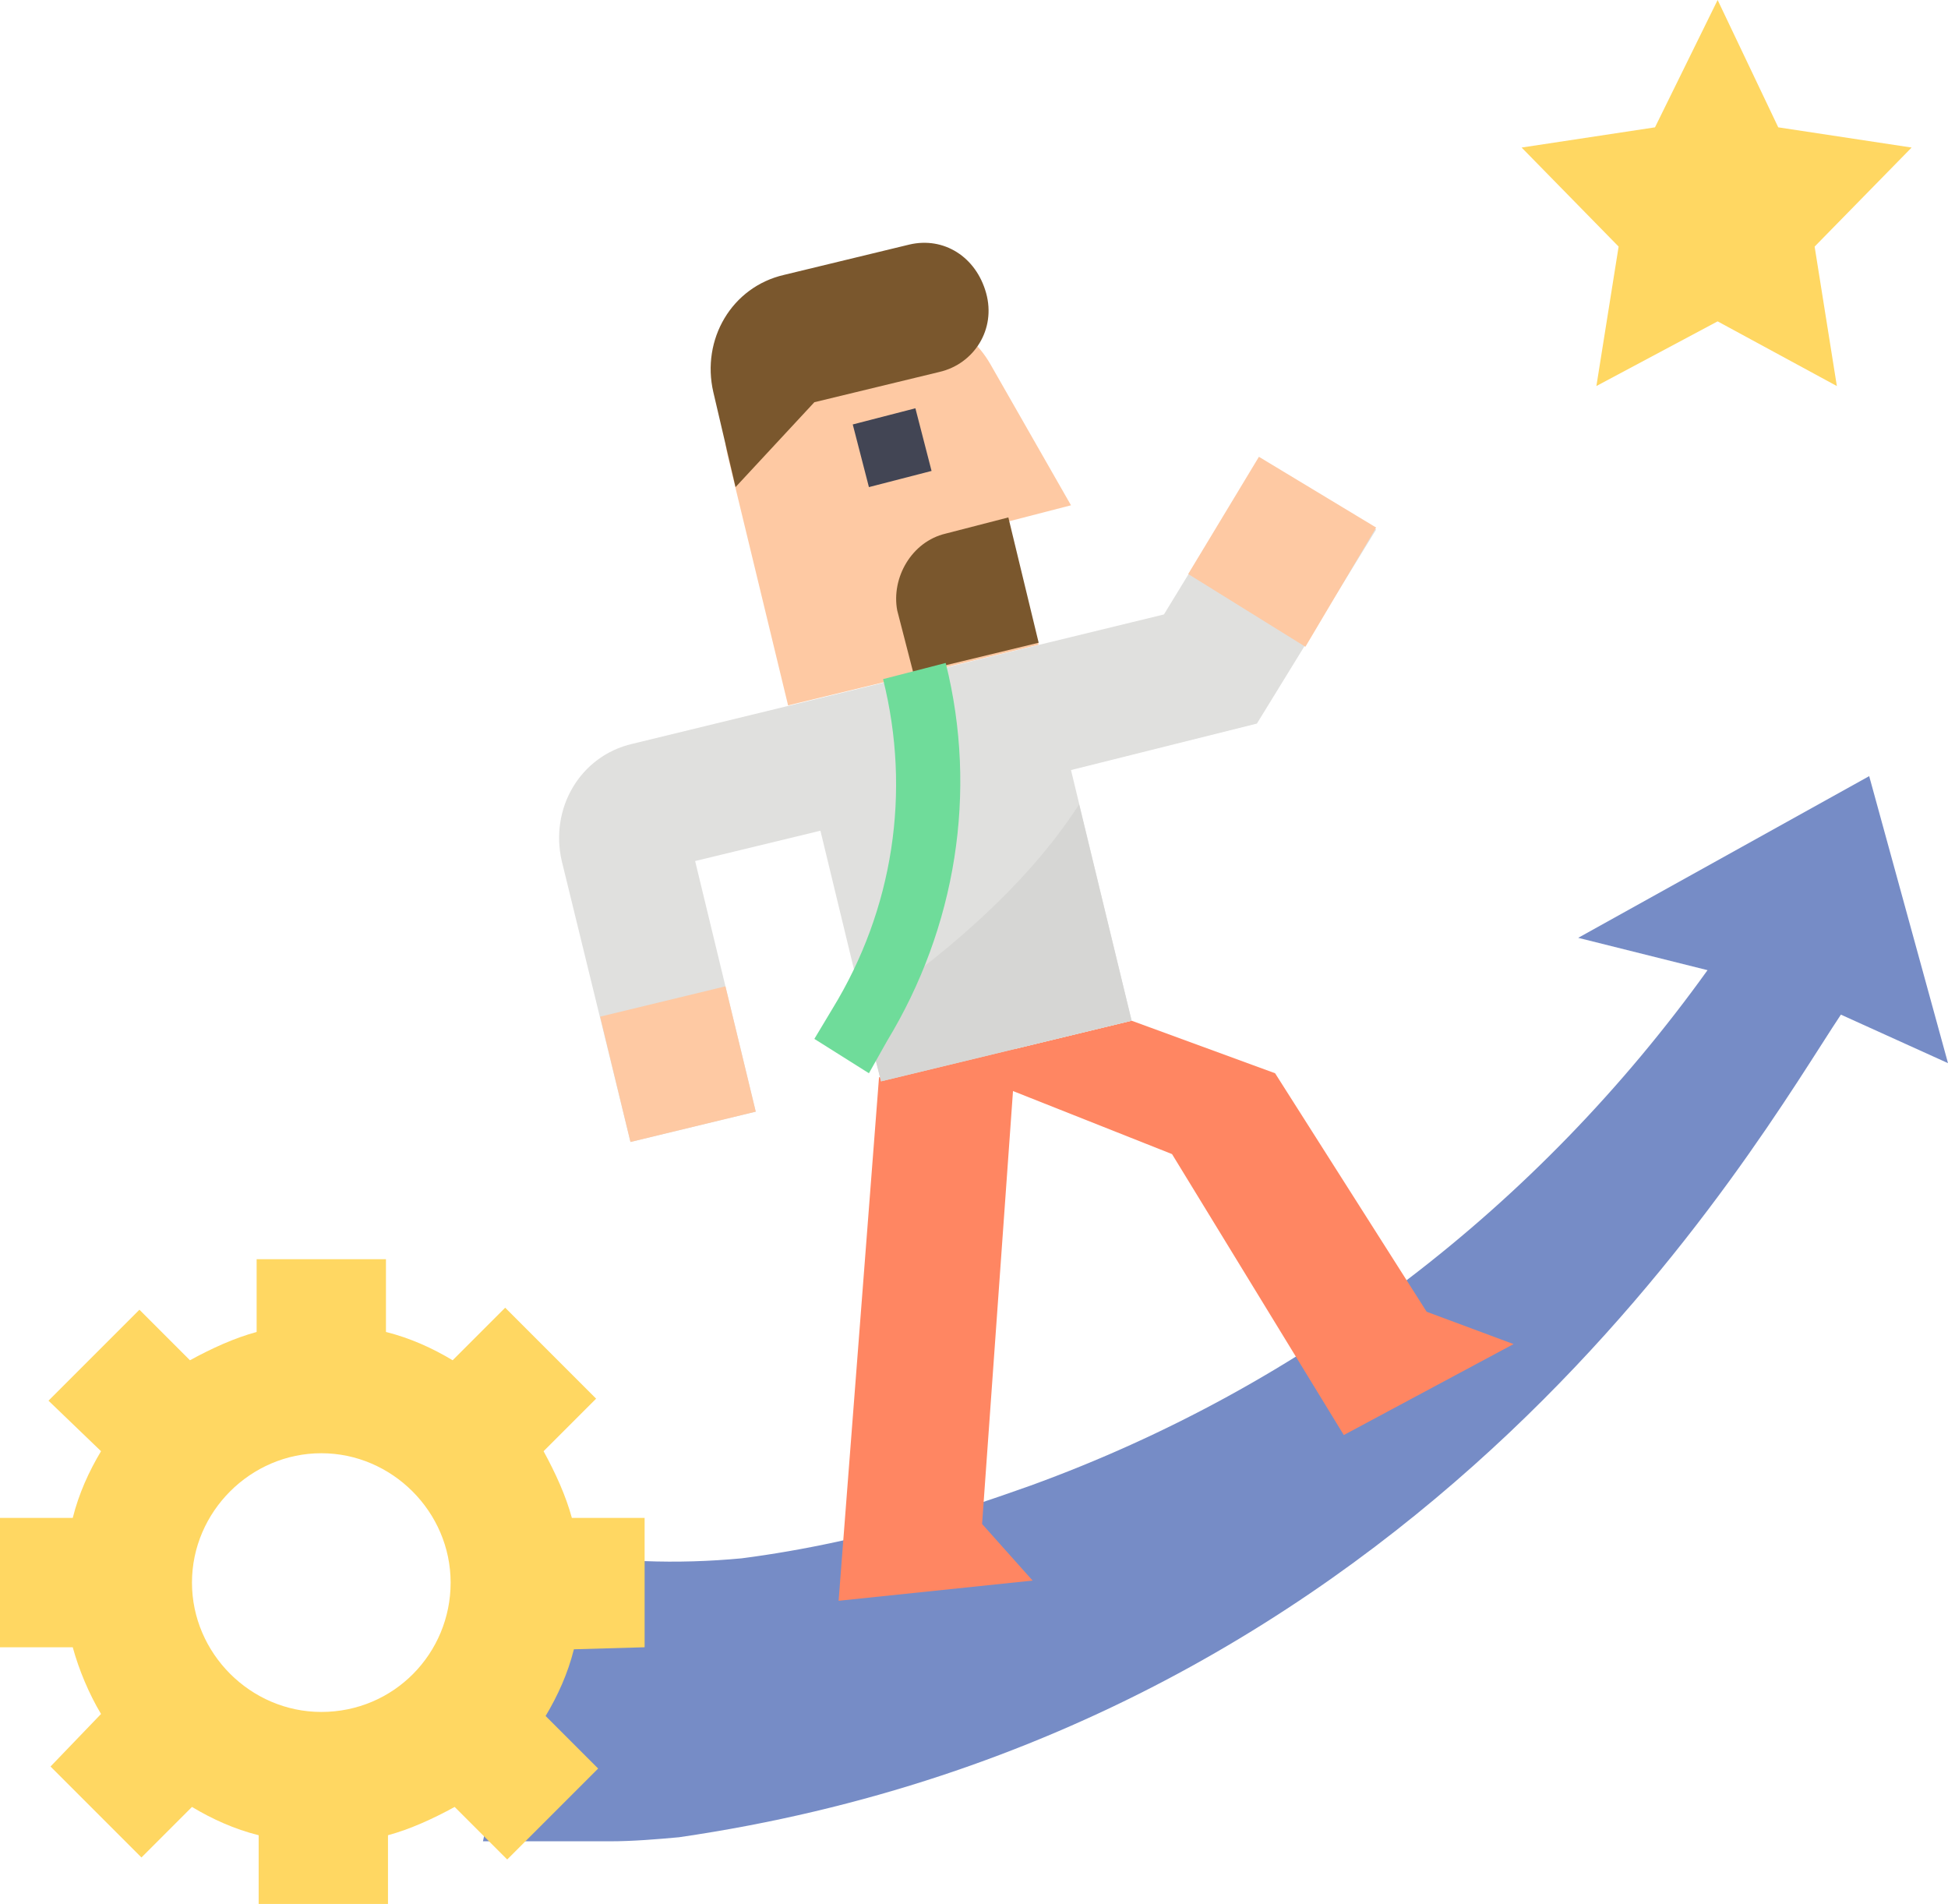<svg xmlns="http://www.w3.org/2000/svg" xmlns:xlink="http://www.w3.org/1999/xlink" id="Pro_plans_icons_Pro-plan_24" x="0px" y="0px" viewBox="0 0 96.4 94.2" style="enable-background:new 0 0 96.4 94.2;" xml:space="preserve"><style type="text/css">	.st0{fill:#768CC6;}	.st1{fill:#FFD762;}	.st2{fill:#FEC9A3;}	.st3{fill:#FF8662;}	.st4{fill:#7A572D;}	.st5{fill:#424554;}	.st6{fill:#E0E0DE;}	.st7{fill:#D6D6D4;}	.st8{fill:#6FDC9A;}</style><path id="Path_7789" class="st0" d="M92.5,38.4l-14.4,8l6.4,1.6c-8.4,11.7-20,20.6-33.5,25.5c-1.7,0.6-3.4,1.2-5,1.6 c-3,0.9-6.2,1.6-9.3,2c-3.2,0.3-6.4,0.2-9.6-0.4l-3.2,14.4h6.3c1.1,0,2.3-0.1,3.4-0.2c37.1-5.4,53.3-34.4,57.5-40.7l5.3,2.4 L92.5,38.4z"></path><path id="Path_7790" class="st1" d="M85,0l3,6.3l6.6,1l-4.8,4.9l1.1,6.9L85,15.9l-6,3.2l1.1-6.9l-4.8-4.9l6.6-1L85,0z"></path><path id="Path_7791" class="st2" d="M51.4,31.9l-12.4,3l-3-12.4c-0.6-2.6,0.9-5.2,3.5-5.8l0,0l4.2-1c2.1-0.5,4.2,0.4,5.3,2.3l4,7 l-3.1,0.8L51.4,31.9z"></path><path id="Path_7792" class="st3" d="M70.6,64.9l-7.5-11.8L56,50.5l-9.1,2.2L58,57.1L66.5,71l8.4-4.5L70.6,64.9z"></path><path id="Path_7793" class="st3" d="M48.6,75.4l1.7-23.8l-6.8,1.7l-2,25.9l9.6-1L48.6,75.4z"></path><path id="Path_7794" class="st4" d="M45,12.1l-6.2,1.5c-2.6,0.6-4.1,3.2-3.5,5.8l1.1,4.7l3.9-4.2l6.2-1.5c1.7-0.4,2.8-2.1,2.3-3.9 S46.7,11.7,45,12.1L45,12.1z"></path><path id="Path_7795" class="st4" d="M46.8,26.4l3.1-0.8l0,0l1.5,6.2l0,0l-6.2,1.5l0,0l-0.8-3.1C44.1,28.6,45.1,26.8,46.8,26.4 L46.8,26.4z"></path><path id="Path_7796" class="st5" d="M42.2,21l3.1-0.8l0.8,3.1L43,24.1L42.2,21z"></path><path id="Path_7797" class="st6" d="M68.1,26.2l-5.9,9.6L53,38.1l3,12.4l-12.4,3l-3-12.4l-6.2,1.5l3,12.4l-6.2,1.5l-3.4-13.9 c-0.6-2.6,0.9-5.2,3.5-5.8l0,0l26.3-6.4l4.7-7.7L68.1,26.2z"></path><path id="Path_7798" class="st7" d="M53.4,39.8L56,50.5l-12.4,3L42.7,50C46.3,47.6,50.7,44,53.4,39.8z"></path><path id="Path_7799" class="st8" d="M43,53.1l-2.7-1.7l0.9-1.5c3-4.9,3.9-10.7,2.5-16.3l3.1-0.8c1.6,6.4,0.5,13.1-2.9,18.7L43,53.1z "></path><path id="Path_7800" class="st2" d="M29.7,50.3l6.2-1.5l1.5,6.2l-6.2,1.5L29.7,50.3z"></path><path id="Path_7801" class="st2" d="M58.8,28.4l3.5-5.8l5.8,3.5L64.6,32L58.8,28.4z"></path><path id="Path_7802" class="st1" d="M31.9,81.5v-6.4h-3.6c-0.3-1.1-0.8-2.2-1.4-3.3l2.6-2.6L25,64.7l-2.6,2.6 c-1-0.6-2.1-1.1-3.3-1.4v-3.6h-6.4v3.6c-1.1,0.3-2.2,0.8-3.3,1.4l-2.5-2.5l-4.5,4.5L5,71.8c-0.6,1-1.1,2.1-1.4,3.3H0v6.4h3.6 c0.3,1.1,0.8,2.3,1.4,3.3l-2.5,2.6L7,91.9l2.5-2.5c1,0.6,2.1,1.1,3.3,1.4v3.6h6.4v-3.6c1.1-0.3,2.2-0.8,3.3-1.4l2.6,2.6l4.5-4.5 L27,84.9c0.6-1,1.1-2.1,1.4-3.3L31.9,81.5z M15.9,84.7c-3.5,0-6.4-2.9-6.4-6.4s2.9-6.4,6.4-6.4s6.4,2.9,6.4,6.4 C22.3,81.8,19.5,84.7,15.9,84.7L15.9,84.7z"></path></svg>